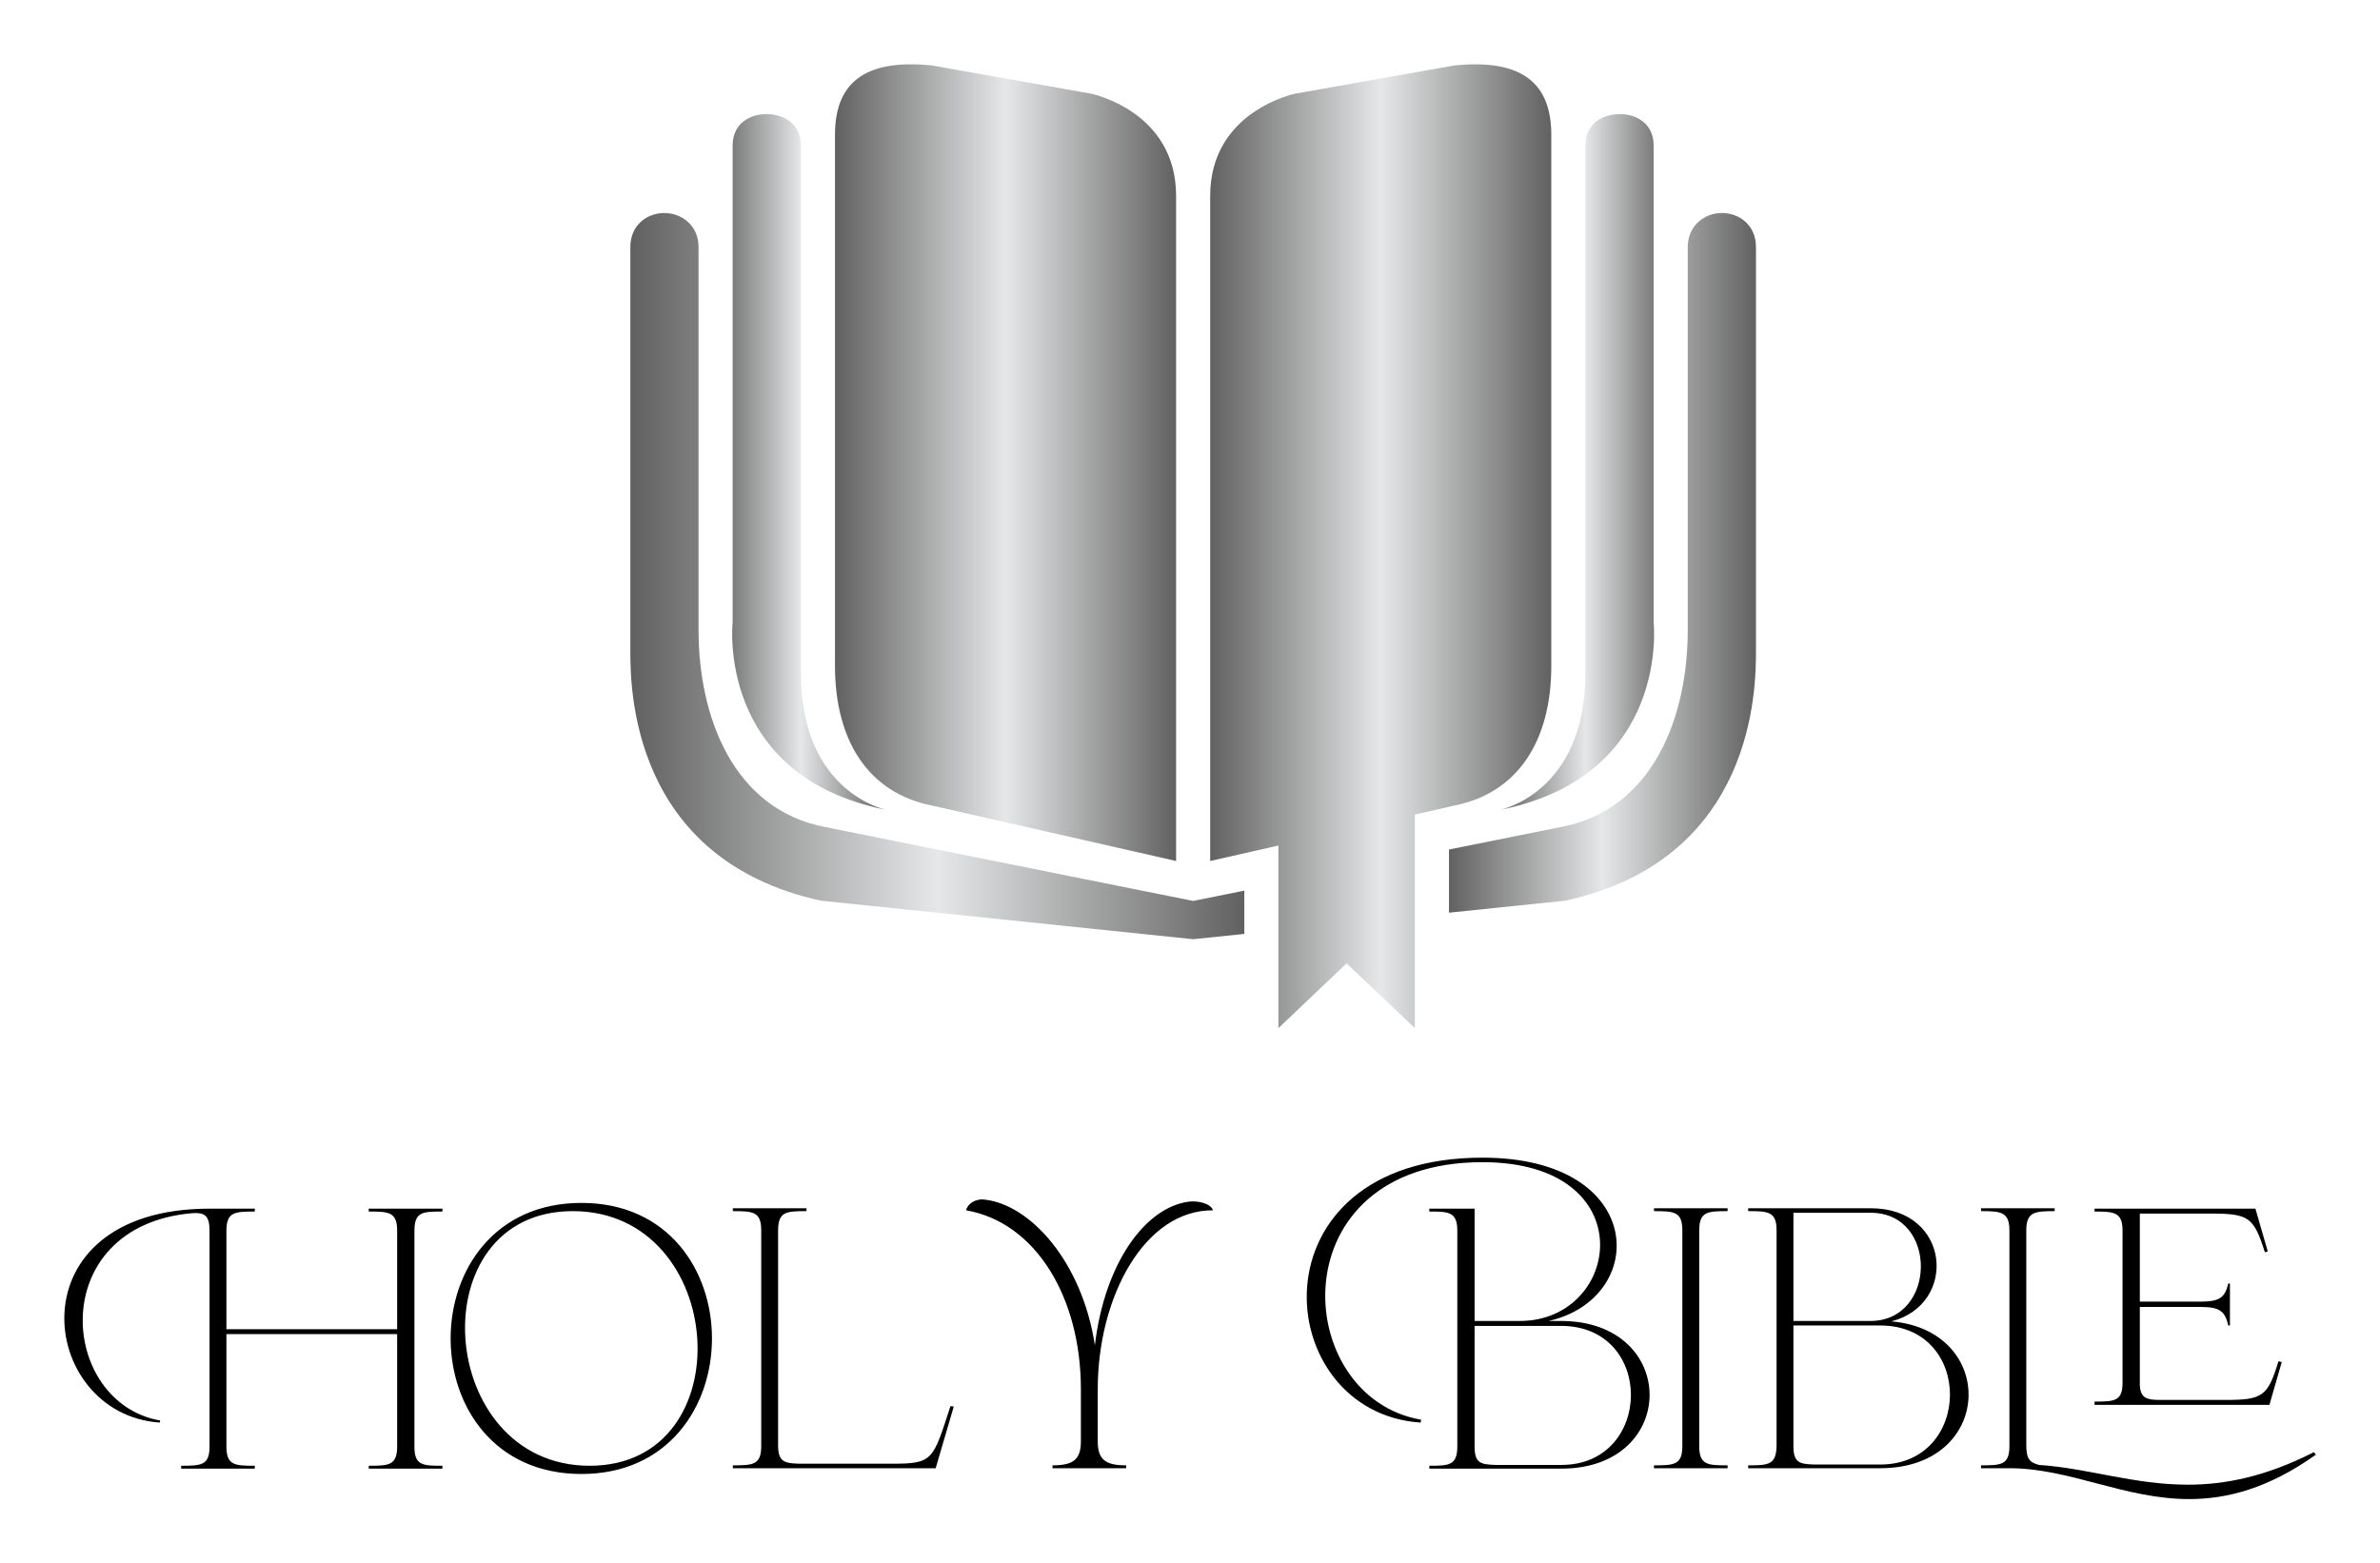 
        <svg xmlns="http://www.w3.org/2000/svg" xmlns:xlink="http://www.w3.org/1999/xlink" version="1.1" width="3171.429" 
        height="2083.531" viewBox="0 0 3171.429 2083.531">
			
			<g transform="scale(8.571) translate(10, 10)">
				<defs id="SvgjsDefs5883"><linearGradient id="SvgjsLinearGradient5888"><stop id="SvgjsStop5889" stop-color="#616161" offset="0"></stop><stop id="SvgjsStop5890" stop-color="#e6e7e8" offset="0.5"></stop><stop id="SvgjsStop5891" stop-color="#616161" offset="1"></stop></linearGradient></defs><g id="SvgjsG5884" featureKey="symbolFeature-0" transform="matrix(1.75,0,0,1.75,87.998,0.001)" fill="url(#SvgjsLinearGradient5888)"><path xmlns="http://www.w3.org/2000/svg" fill="url(#SvgjsLinearGradient5888)" d="M73.271,65.844c5.517-1.118,8.547-5.664,8.547-12.416V6.264c0-5.108-3.237-6.689-8.588-6.169l-14.14,2.509  c0,0-7.575,1.515-7.575,9.091c0,4.545,0,59.091,0,59.091l6.061-1.376v16.226l6.061-5.757l6.061,5.757V66.657L73.271,65.844z"></path><path xmlns="http://www.w3.org/2000/svg" fill="url(#SvgjsLinearGradient5888)" d="M77.272,66.241c15.151-3.03,13.637-16.666,13.637-16.666V7.214c0-1.987-1.57-2.791-2.995-2.791  c-1.496,0-3.065,0.804-3.065,2.791V54.12C84.849,64.726,77.272,66.241,77.272,66.241z"></path><path xmlns="http://www.w3.org/2000/svg" fill="url(#SvgjsLinearGradient5888)" d="M22.727,66.241c0,0-7.576-1.515-7.576-12.121V7.214c0-1.987-1.57-2.791-3.065-2.791  c-1.423,0-2.996,0.804-2.996,2.791v42.361C9.091,49.575,7.576,63.21,22.727,66.241z"></path><path xmlns="http://www.w3.org/2000/svg" fill="url(#SvgjsLinearGradient5888)" d="M17.384,67.781C9.091,66.241,6.061,57.89,6.061,50.289V16.239c0-1.983-1.57-3.03-3.03-3.03  c-1.515,0-3.03,1.047-3.03,3.03v35.844c0,3.185,0,18.505,16.909,22.225L50,77.735l4.546-0.472V73.42L50,74.333L17.384,67.781z"></path><path xmlns="http://www.w3.org/2000/svg" fill="url(#SvgjsLinearGradient5888)" d="M26.728,65.844l21.757,4.942c0,0,0-54.546,0-59.091c0-7.576-7.576-9.091-7.576-9.091l-14.14-2.51  c-5.35-0.521-8.588,1.06-8.588,6.169v47.165C18.182,60.18,21.212,64.726,26.728,65.844z"></path><path xmlns="http://www.w3.org/2000/svg" fill="url(#SvgjsLinearGradient5888)" d="M96.97,13.209c-1.46,0-3.03,1.047-3.03,3.03v34.046c0,7.605-3.03,15.954-11.322,17.492l-9.89,1.989v5.613  l10.363-1.072C100,70.588,100,55.268,100,52.083V16.239C100,14.257,98.484,13.209,96.97,13.209z"></path></g><g id="SvgjsG5885" featureKey="HWvxnO-0" transform="matrix(3.198,0,0,3.198,1.216,154.268)" fill="#000000"><path d="M7.5 18.96 c0 0.92 0.4 0.94 1.38 0.94 l0 0.14 l-3.58 0 l0 -0.14 c0.98 0 1.38 -0.02 1.38 -0.94 l0 -10.48 c0 -0.78 -0.26 -0.9 -0.86 -0.86 c-7.14 0.64 -6.48 9.22 -1.54 10.08 l-0.02 0.1 c-5.94 -0.4 -7.22 -10.4 2.42 -10.4 l2.2 0 l0 0.14 c-0.98 0 -1.38 0.02 -1.38 0.94 l0 4.78 l8.3 0 l0 -4.78 c0 -0.92 -0.4 -0.94 -1.38 -0.94 l0 -0.14 l3.58 0 l0 0.14 c-0.98 0 -1.36 0.02 -1.36 0.94 l0 10.48 c0 0.92 0.38 0.94 1.36 0.94 l0 0.14 l-3.58 0 l0 -0.14 c0.98 0 1.38 -0.02 1.38 -0.94 l0 -5.46 l-8.3 0 l0 5.46 z M24.76 7.12 c8.46 0 8.46 13.18 0 13.18 c-8.48 0 -8.48 -13.18 0 -13.18 z M24.34 7.52 c-7.52 0 -6.68 12.38 0.82 12.38 s6.72 -12.38 -0.82 -12.38 z M42.7 17 l0.16 0.02 l-0.88 3 l-9.86 0 l0 -0.14 c0.98 0 1.38 -0.02 1.38 -0.94 l0 -10.48 c0 -0.92 -0.4 -0.94 -1.38 -0.94 l0 -0.14 l3.58 0 l0 0.14 c-0.98 0 -1.38 0.02 -1.38 0.94 l0 10.44 c0 0.8 0.3 0.88 1.02 0.9 l4.52 0 c2 0 1.98 -0.16 2.84 -2.8 z M49.86 18.72 c0 0.9 0.4 1.16 1.38 1.16 l0 0.14 l-3.58 0 l0 -0.14 c0.98 0 1.38 -0.26 1.38 -1.16 l0 -2.54 c0 -4.5 -2.22 -8.12 -5.58 -8.7 c0.06 -0.3 0.44 -0.58 0.9 -0.52 c2.22 0.24 4.74 3.02 5.36 7.08 c0.48 -4.02 2.46 -6.7 4.56 -6.98 c0.42 -0.06 1.08 0.08 1.18 0.42 c-3.32 -0.02 -5.6 4.2 -5.6 8.7 l0 2.54 z M72.4 20.04 l-0.02 -0.02 l0 0.02 l-6.4 0 l0 -0.14 c0.96 0 1.36 -0.02 1.36 -0.94 l0 -10.48 c0 -0.92 -0.4 -0.94 -1.36 -0.94 l0 -0.14 l2.2 0 l0 5.46 l2.2 0 c4.94 0 6.06 -7.72 -1.82 -7.72 c-9.98 0 -9.32 11.44 -2.98 12.52 l-0.02 0.14 c-7.36 -0.48 -8.36 -12.88 3 -12.88 c8.02 0 8.1 6.84 3.22 7.94 l0.6 0 c5.74 0 5.74 7.18 0.02 7.18 z M68.18 18.96 c0 0.8 0.28 0.88 1.02 0.9 l3.2 0 c4.46 0 4.56 -6.76 -0.02 -6.76 l-4.2 0 l0 5.86 z M79.1 18.94 c0 0.92 0.4 0.94 1.38 0.94 l0 0.14 l-3.58 0 l0 -0.14 c0.98 0 1.38 -0.02 1.38 -0.94 l0 -10.48 c0 -0.92 -0.4 -0.94 -1.38 -0.94 l0 -0.14 l3.58 0 l0 0.14 c-0.98 0 -1.38 0.02 -1.38 0.94 l0 10.48 z M88.44 12.88 c5.18 0.44 5 7.14 -0.54 7.14 l-6.42 0 l0 -0.14 c0.98 0 1.36 -0.02 1.38 -0.94 l0 -10.48 c0 -0.92 -0.4 -0.94 -1.38 -0.94 l0 -0.14 l5.96 0 c3.9 0 4.24 4.68 1 5.5 z M83.68 7.6 l0 5.26 l3.74 0 c3.24 0 3.3 -5.26 0.02 -5.26 l-3.76 0 z M83.68 18.94 c0 0.8 0.28 0.88 1.02 0.9 l3.2 0 c4.48 0 4.56 -6.76 0 -6.76 l-4.22 0 l0 5.86 z M109.08 19.36 c-2.3 1.64 -4.32 2.16 -6.16 2.16 c-3.14 0 -5.8 -1.5 -8.74 -1.5 l-1.38 0 l0 -0.14 c0.98 0 1.38 -0.02 1.38 -0.94 l0 -10.48 c0 -0.9 -0.4 -0.94 -1.38 -0.94 l0 -0.14 l3.58 0 l0 0.14 c-0.98 0 -1.38 0.04 -1.38 0.94 l0 10.44 c0 0.66 0.16 0.84 0.62 0.96 c2.4 0.16 4.6 0.96 7.24 0.96 c1.78 0 3.76 -0.38 6.12 -1.58 z M107.26 14.82 l0.16 0.04 l-0.6 2.08 l-8.5 0 l0 -0.16 c0.98 0 1.36 -0.02 1.36 -0.92 l0 -7.38 c0 -0.9 -0.38 -0.94 -1.36 -0.94 l0 -0.14 l7.82 0 l0.6 2.08 l-0.14 0.04 c-0.54 -1.7 -0.78 -1.88 -2.6 -1.88 l-3.48 0 l0 4.28 l2.96 0 c0.92 0 1.18 -0.2 1.34 -0.88 l0.08 0 l0 2.04 l-0.08 0 c-0.16 -0.7 -0.42 -0.9 -1.34 -0.9 l-2.96 0 l0 3.82 c0.04 0.62 0.34 0.7 1 0.7 l3.16 0 c1.82 0 2.06 -0.18 2.58 -1.88 z"></path></g>
			</g>
		</svg>
	